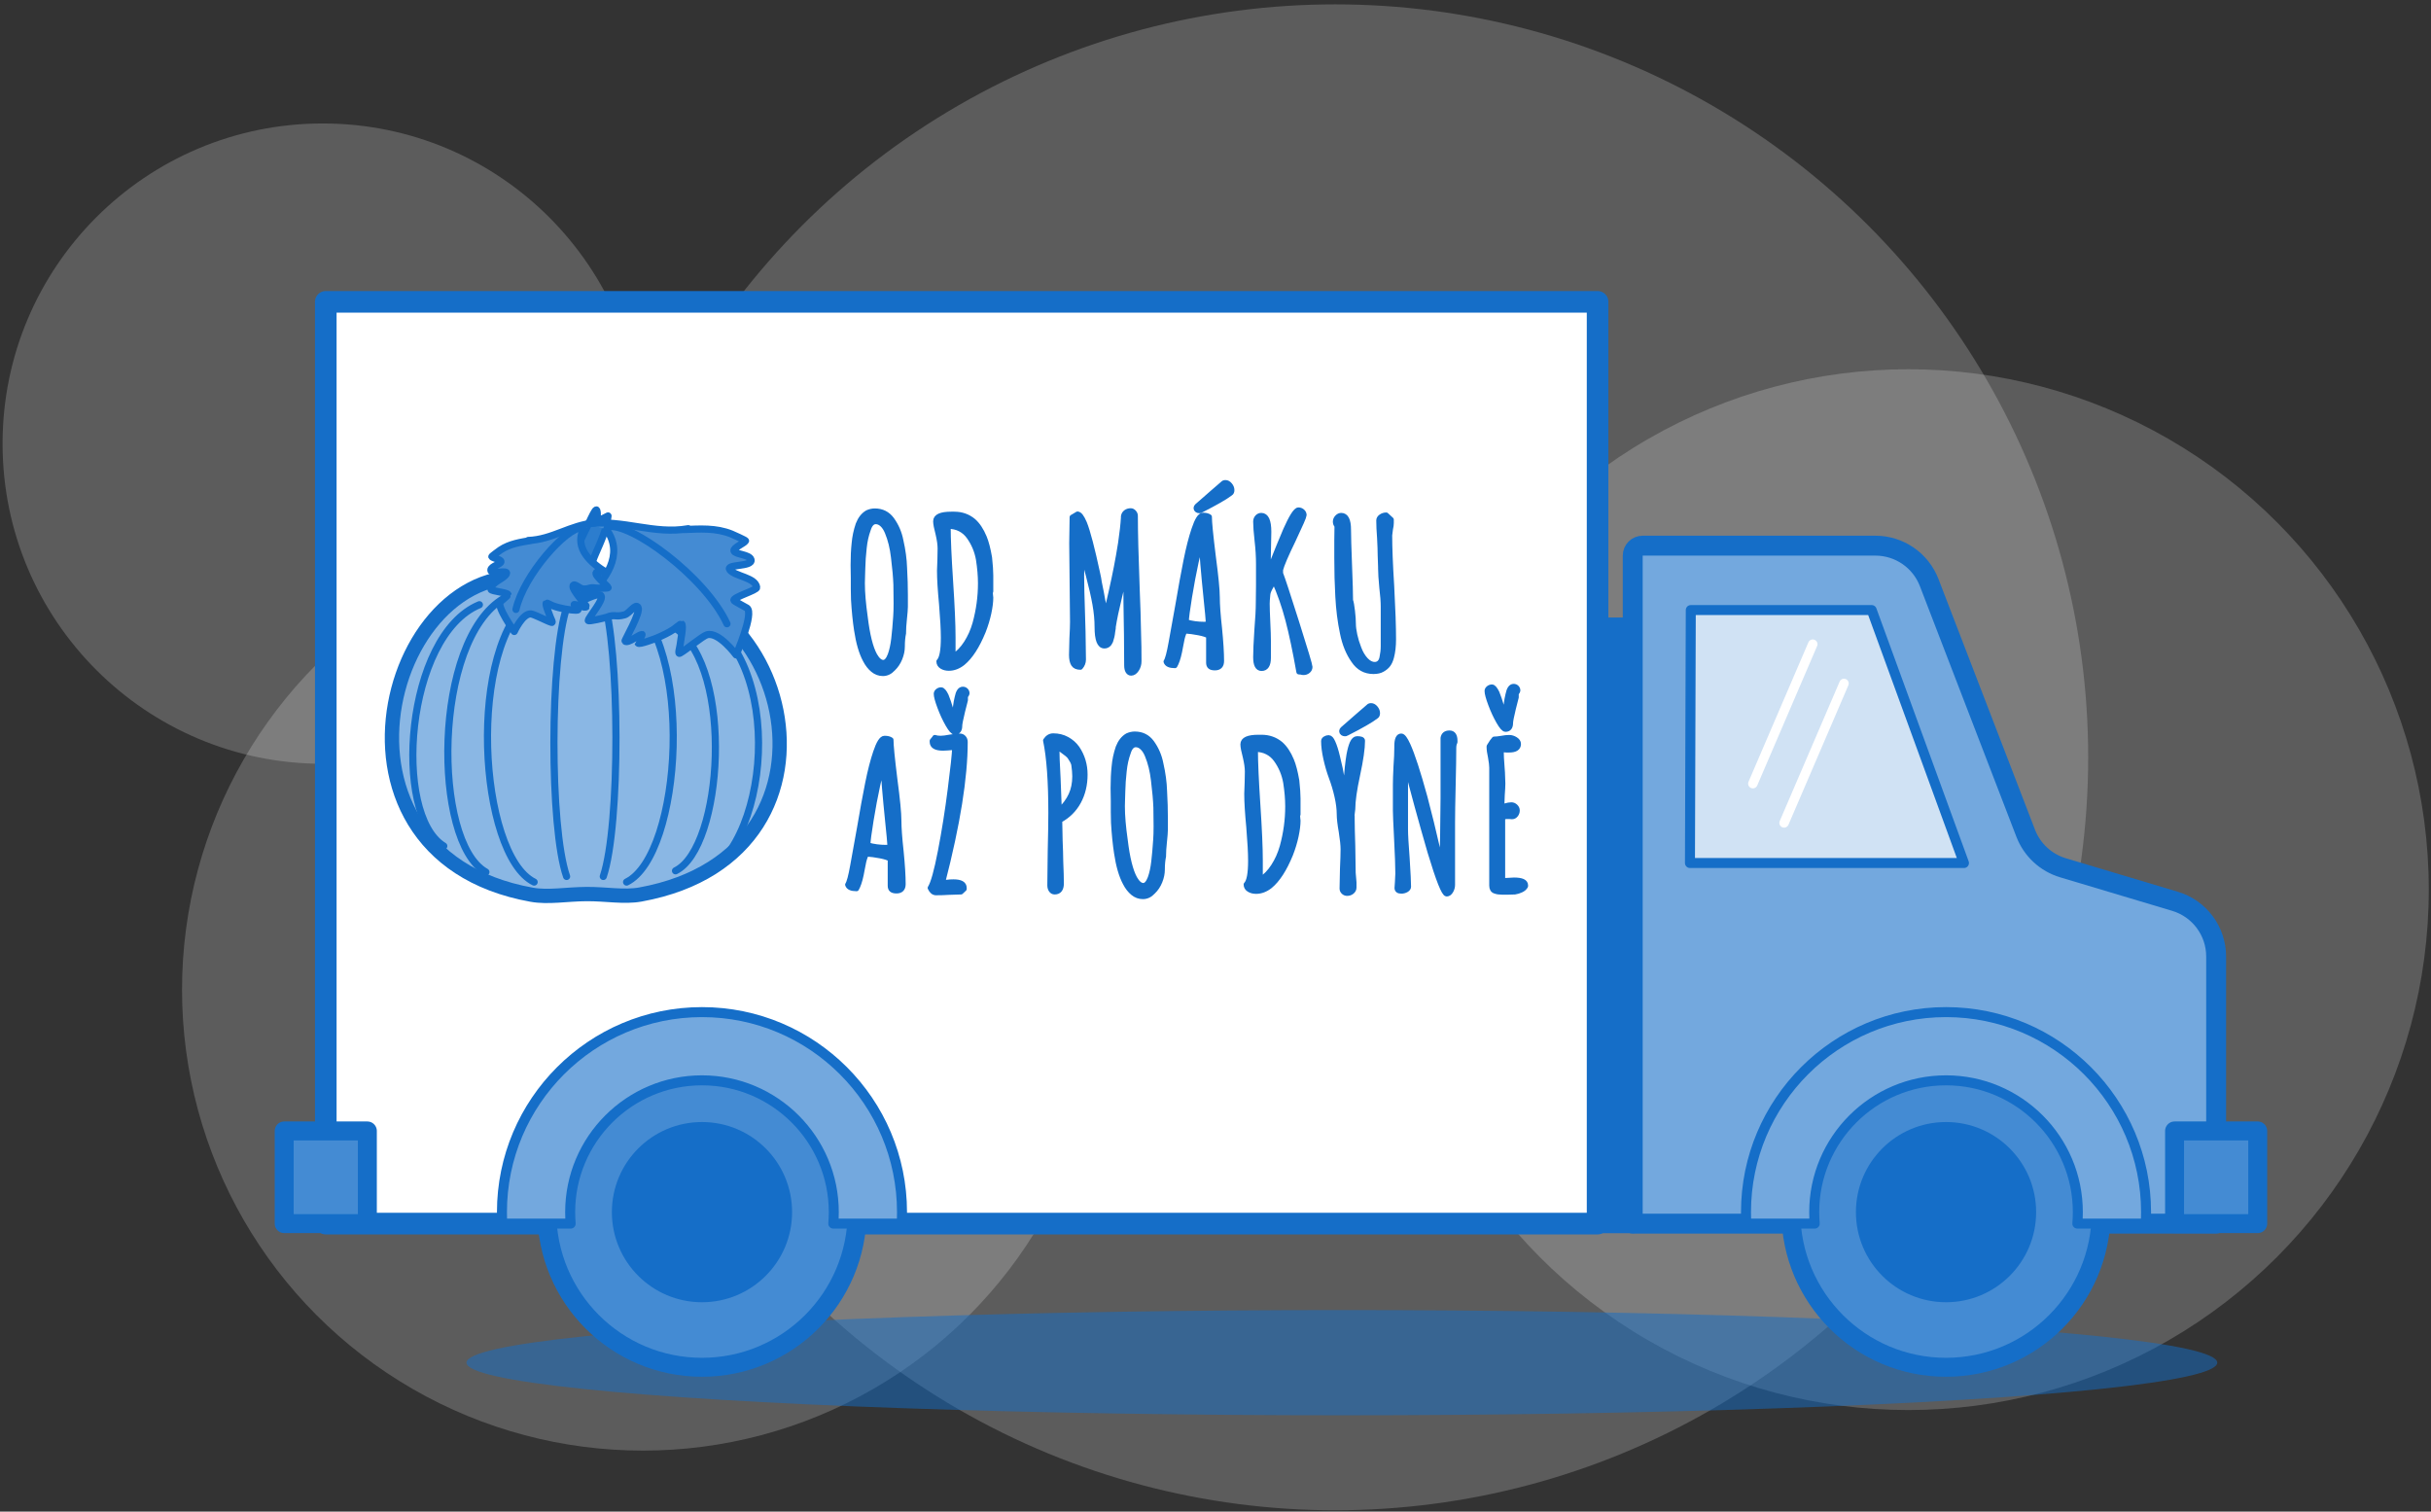 <?xml version="1.0" encoding="UTF-8" standalone="no"?><!DOCTYPE svg PUBLIC "-//W3C//DTD SVG 1.1//EN" "http://www.w3.org/Graphics/SVG/1.1/DTD/svg11.dtd"><svg width="513px" height="319px" version="1.1" xmlns="http://www.w3.org/2000/svg" xmlns:xlink="http://www.w3.org/1999/xlink" xml:space="preserve" xmlns:serif="http://www.serif.com/" style="fill-rule:evenodd;clip-rule:evenodd;stroke-linecap:round;stroke-linejoin:round;stroke-miterlimit:1.5;"><rect width="100%" height="100%" fill="#333333" stroke="none"/><g id="Velky_dodavatel"><g id="pozadi"><circle cx="402.708" cy="187.747" r="109.825" style="fill:#fff;fill-opacity:0.2;"/><circle cx="281.758" cy="159.822" r="158.901" style="fill:#fff;fill-opacity:0.2;"/><circle cx="68.107" cy="93.621" r="67.566" style="fill:#fff;fill-opacity:0.2;"/><circle cx="135.675" cy="208.868" r="97.263" style="fill:#fff;fill-opacity:0.2;"/></g><g id="ikona"><rect x="337.13" y="132.339" width="7.417" height="125.885" style="fill:#156ec8;stroke:#156ec8;stroke-width:4.04px;"/><ellipse cx="283.165" cy="287.572" rx="184.731" ry="11.105" style="fill:#156ec8;fill-opacity:0.5;"/><path d="M427.475,175.852c1.353,3.513 4.256,6.201 7.862,7.28c6.269,1.876 16.4,4.908 23.649,7.077c5.148,1.54 8.674,6.276 8.674,11.649c0,17.958 0,56.366 0,56.366l-123.113,0l0,-140.981c0,-0.554 0.22,-1.085 0.612,-1.477c0.391,-0.392 0.922,-0.612 1.476,-0.612c7.751,0 35.138,0 49.121,0c5.03,0 9.541,3.097 11.348,7.791c5.214,13.542 15.826,41.103 20.371,52.907Z" style="fill:#73a8de;stroke:#156ec8;stroke-width:4.2px;"/><circle cx="410.659" cy="255.803" r="32.742" style="fill:#448bd3;stroke:#156ec8;stroke-width:4px;"/><circle cx="410.659" cy="255.803" r="17.015" style="fill:#156ec8;stroke:#156ec8;stroke-width:4px;"/><path d="M394.971,128.746l19.472,53.381l-57.821,0l0.174,-53.381l38.175,0Z" style="fill:#d0e2f4;stroke:#156ec8;stroke-width:2.11px;"/><g><path d="M382.535,135.946l-12.637,29.428" style="fill:none;stroke:#fff;stroke-width:2px;"/><path d="M389.126,144.235l-12.638,29.428" style="fill:none;stroke:#fff;stroke-width:2px;"/></g><path d="M458.887,238.67l0,19.554l17.547,0l0,-19.554l-17.547,0Z" style="fill:#448bd3;stroke:#156ec8;stroke-width:4px;"/><rect x="68.748" y="63.697" width="268.382" height="194.527" style="fill:#fff;stroke:#156ec8;stroke-width:4.56px;"/><path d="M59.974,238.67l0,19.554l17.547,0l0,-19.554l-17.547,0Z" style="fill:#448bd3;stroke:#156ec8;stroke-width:4px;"/><circle cx="148.135" cy="255.803" r="32.742" style="fill:#448bd3;stroke:#156ec8;stroke-width:4px;"/><path d="M105.991,258.224c-0.045,-0.801 -0.068,-1.608 -0.068,-2.421c0,-23.297 18.914,-42.212 42.212,-42.212c23.298,0 42.212,18.915 42.212,42.212c0,0.813 -0.023,1.62 -0.068,2.421l-14.434,0c0.07,-0.798 0.105,-1.605 0.105,-2.421c0,-15.351 -12.464,-27.815 -27.815,-27.815c-15.352,0 -27.815,12.464 -27.815,27.815c0,0.816 0.035,1.623 0.104,2.421l-14.433,0Z" style="fill:#73a8de;stroke:#156ec8;stroke-width:2.11px;"/><path d="M368.515,258.224c-0.045,-0.801 -0.068,-1.608 -0.068,-2.421c0,-23.297 18.915,-42.212 42.212,-42.212c23.298,0 42.213,18.915 42.213,42.212c0,0.813 -0.023,1.62 -0.069,2.421l-14.433,0c0.069,-0.798 0.104,-1.605 0.104,-2.421c0,-15.351 -12.463,-27.815 -27.815,-27.815c-15.351,0 -27.815,12.464 -27.815,27.815c0,0.816 0.036,1.623 0.105,2.421l-14.434,0Z" style="fill:#73a8de;stroke:#156ec8;stroke-width:2.11px;"/><circle cx="148.135" cy="255.803" r="17.015" style="fill:#156ec8;stroke:#156ec8;stroke-width:4px;"/><g><path d="M116.361,122.888c-33.334,-10.47 -53.306,57.104 -4.166,65.929c3.517,0.632 7.387,-0.12 11.632,-0.141c4.117,-0.019 7.886,0.719 11.322,0.095c48.323,-8.769 30.945,-72.744 -8.253,-65.225c-5.763,1.554 -4.152,3.076 -10.535,-0.658Z" style="fill:#8ab7e4;stroke:#156ec8;stroke-width:3.02px;"/><path d="M112.713,186.146c-11.659,-5.746 -14.512,-50.117 0,-60.301" style="fill:none;stroke:#156ec8;stroke-width:1.51px;"/><path d="M102.535,184.033c-11.268,-6.281 -11.288,-48.999 3.841,-57.798" style="fill:none;stroke:#156ec8;stroke-width:1.51px;"/><path d="M93.646,178.545c-10.818,-6.555 -8.109,-44.445 7.517,-50.927" style="fill:none;stroke:#156ec8;stroke-width:1.51px;"/><path d="M132.225,186.146c11.659,-5.746 14.512,-50.117 0,-60.301" style="fill:none;stroke:#156ec8;stroke-width:1.51px;"/><path d="M142.548,183.77c9.975,-4.878 12.416,-42.544 0,-51.19" style="fill:none;stroke:#156ec8;stroke-width:1.51px;"/><path d="M146.64,185.689c15.91,-5.394 19.803,-47.045 0,-56.605" style="fill:none;stroke:#156ec8;stroke-width:1.51px;"/><path d="M119.659,127.969c-3.661,10.716 -3.687,46.728 -0.093,56.993" style="fill:none;stroke:#156ec8;stroke-width:1.51px;"/><path d="M127.215,125.845c3.661,11.115 3.687,48.469 0.093,59.117" style="fill:none;stroke:#156ec8;stroke-width:1.51px;"/><path d="M124.51,123.562c-1.219,-4.399 3.191,-8.822 3.799,-14.679c-3.38,1.805 -1.875,0.494 -2.369,-1.16c-0.493,-1.655 -6.062,15.447 -9.918,13.643c1.102,4.416 6.525,6.416 8.488,2.196Z" style="fill:#2c7dce;stroke:#156ec8;stroke-width:1.51px;"/><g><path d="M127.993,111.752c3.801,5.345 -0.249,10.669 -4.257,14.473c-0.719,0.683 2.07,-1.092 2.97,-0.623c1.117,0.583 -2.564,4.725 -2.567,5.348c-0.001,0.281 3.549,-0.561 3.901,-0.701c1.78,-0.704 1.752,0.057 3.752,-0.492c1.057,-0.29 2.314,-2.51 2.856,-1.575c0.621,1.07 -2.9,7.015 -2.753,7.129c0.668,0.515 2.866,-1.363 3.582,-1.416c0.127,-0.01 -0.836,1.788 -0.83,1.807c0.119,0.435 3.743,-0.962 3.924,-1.041c1.229,-0.534 2.464,-1.099 3.577,-1.837c0.106,-0.07 1.595,-1.254 1.663,-1.206c0.515,0.363 -0.214,3.597 -0.283,4.417c-0.051,0.601 -0.574,2.109 -0.035,1.81c1.325,-0.736 4.732,-3.597 5.683,-3.879c2.494,-0.74 6.165,4.24 6.165,4.24c0,0 3.851,-8.825 2.276,-9.889c-0.115,-0.078 -2.756,-1.479 -2.767,-1.625c-0.055,-0.726 4.91,-2.123 4.835,-2.722c-0.262,-2.095 -4.536,-2.318 -5.656,-3.693c-1.039,-1.276 4.877,-0.595 4.451,-2.16c-0.306,-1.127 -3.324,-1.083 -3.59,-1.858c-0.22,-0.641 2.17,-1.618 2.435,-2.108c0.064,-0.119 -2.769,-1.378 -2.979,-1.461c-3.32,-1.327 -6.62,-1.06 -10.088,-0.936c-0.326,0.012 1.282,-0.231 0.961,-0.175c-7.239,1.268 -13.71,-1.973 -21.115,-1.048" style="fill:#448bd3;stroke:#156ec8;stroke-width:1.51px;"/><path d="M153.41,131.639c-4.56,-9.927 -20.483,-21.574 -25.197,-20.465" style="fill:none;stroke:#156ec8;stroke-width:1.51px;"/></g><g><path d="M123.039,111.728c-1.781,4.107 1.677,7.09 4.891,9.063c0.577,0.354 -1.537,-0.437 -2.071,0.004c-0.664,0.547 2.381,2.792 2.471,3.208c0.04,0.187 -2.45,0.127 -2.705,0.084c-1.288,-0.219 -1.161,0.286 -2.575,0.202c-0.747,-0.044 -1.9,-1.348 -2.13,-0.647c-0.263,0.802 2.93,4.274 2.848,4.37c-0.373,0.439 -2.107,-0.504 -2.593,-0.438c-0.086,0.012 0.811,1.076 0.81,1.089c-0.018,0.308 -2.636,-0.113 -2.768,-0.139c-0.896,-0.183 -1.8,-0.386 -2.648,-0.721c-0.081,-0.032 -1.243,-0.612 -1.281,-0.57c-0.293,0.315 0.651,2.371 0.814,2.909c0.119,0.394 0.681,1.327 0.279,1.204c-0.989,-0.304 -3.669,-1.732 -4.344,-1.786c-1.77,-0.141 -3.517,3.704 -3.517,3.704c0,0 -3.82,-5.349 -2.919,-6.282c0.066,-0.068 1.631,-1.378 1.618,-1.477c-0.066,-0.492 -3.579,-0.723 -3.614,-1.133c-0.122,-1.436 2.701,-2.19 3.254,-3.267c0.514,-0.999 -3.341,0.293 -3.278,-0.812c0.045,-0.797 2.066,-1.194 2.135,-1.749c0.056,-0.459 -1.679,-0.773 -1.925,-1.063c-0.059,-0.071 1.655,-1.312 1.782,-1.398c2.03,-1.356 4.272,-1.644 6.605,-2.052c0.22,-0.038 -0.889,0.027 -0.667,0.019c5.014,-0.178 8.877,-3.258 13.953,-3.688" style="fill:#448bd3;stroke:#156ec8;stroke-width:1.51px;"/><path d="M108.88,128.605c1.641,-7.274 10.626,-17.305 13.931,-17.232" style="fill:none;stroke:#156ec8;stroke-width:1.51px;"/></g></g><g><path d="M186.313,142.147c-0.771,0 -1.47,-0.257 -2.097,-0.771c-0.628,-0.513 -1.17,-1.212 -1.627,-2.097c-0.827,-1.54 -1.44,-3.652 -1.84,-6.334c-0.285,-1.854 -0.499,-3.994 -0.642,-6.419l-0.043,-2.268l0,-2.311c-0.028,-0.742 -0.042,-1.641 -0.042,-2.696c0,-1.712 0.071,-3.224 0.214,-4.537c0.114,-1.369 0.399,-2.725 0.856,-4.066c0.456,-1.169 1.112,-1.997 1.968,-2.482c0.514,-0.228 1.027,-0.342 1.541,-0.342c1.512,0 2.71,0.599 3.595,1.797c0.97,1.341 1.612,2.839 1.926,4.494c0.456,1.997 0.713,3.909 0.77,5.735c0.114,2.025 0.171,3.937 0.171,5.734l0,2.44c0,0.485 -0.071,1.398 -0.214,2.739c-0.114,1.056 -0.171,1.954 -0.171,2.696l0,0.171c-0.171,0.799 -0.257,1.741 -0.257,2.825c0,0.799 -0.171,1.626 -0.513,2.482c-0.343,0.856 -0.828,1.584 -1.455,2.183c-0.628,0.684 -1.341,1.027 -2.14,1.027Zm0.085,-2.354c0.571,0 1.056,-0.528 1.455,-1.584c0.343,-0.941 0.592,-2.089 0.749,-3.445c0.157,-1.355 0.293,-2.888 0.407,-4.6c0.057,-0.742 0.086,-1.698 0.086,-2.868l-0.043,-3.937c-0.057,-1.541 -0.228,-3.467 -0.514,-5.778c-0.228,-1.968 -0.656,-3.709 -1.284,-5.221c-0.285,-0.713 -0.642,-1.269 -1.07,-1.669c-0.428,-0.399 -0.884,-0.599 -1.369,-0.599c-0.713,0 -1.241,0.556 -1.584,1.669c-0.428,1.17 -0.713,2.454 -0.856,3.852c-0.171,1.512 -0.271,2.953 -0.299,4.322l-0.043,1.413c-0.028,0.399 -0.043,0.941 -0.043,1.626l0,0.171c0,1.912 0.2,4.265 0.599,7.062c0.457,3.794 1.127,6.49 2.012,8.088c0.571,0.999 1.17,1.498 1.797,1.498Z" style="fill:#156ec8;fill-rule:nonzero;stroke:#156ec8;stroke-width:1.05px;stroke-linecap:butt;stroke-miterlimit:1.414;"/><path d="M200.222,141.034c-0.571,0 -1.063,-0.128 -1.477,-0.385c-0.413,-0.257 -0.62,-0.614 -0.62,-1.07c0.627,-0.628 0.941,-2.297 0.941,-5.007c0,-1.627 -0.128,-3.995 -0.385,-7.104c-0.285,-2.968 -0.428,-5.307 -0.428,-7.019l0.086,-2.354c0.028,-0.685 0.042,-1.469 0.042,-2.354c0,-0.799 -0.142,-1.812 -0.428,-3.038c-0.342,-1.284 -0.513,-2.183 -0.513,-2.697c0,-0.998 1.098,-1.497 3.295,-1.497l0.642,0c1.541,0 2.882,0.47 4.023,1.412c0.913,0.799 1.683,1.954 2.311,3.466c0.428,1.027 0.799,2.454 1.113,4.28c0.171,1.598 0.257,2.853 0.257,3.766l0,3.381c-0.057,0.114 -0.086,0.228 -0.086,0.342c0,0.229 0.014,0.4 0.043,0.514c0.028,0.114 0.043,0.257 0.043,0.428c0,0.913 -0.136,2.004 -0.407,3.274c-0.271,1.27 -0.663,2.561 -1.177,3.873c-1.284,3.139 -2.725,5.364 -4.322,6.676c-0.942,0.742 -1.926,1.113 -2.953,1.113Zm0.898,-2.482c1.056,-0.656 1.983,-1.605 2.782,-2.846c0.799,-1.241 1.413,-2.618 1.84,-4.13c0.771,-2.796 1.156,-5.621 1.156,-8.474c0,-1.54 -0.143,-3.224 -0.428,-5.05c-0.314,-1.769 -0.984,-3.366 -2.011,-4.793c-0.485,-0.685 -1.099,-1.22 -1.841,-1.605c-0.741,-0.385 -1.583,-0.578 -2.525,-0.578l0,0.043c0,2.568 0.172,6.448 0.514,11.641c0.342,5.164 0.513,9.073 0.513,11.726l0,4.066Z" style="fill:#156ec8;fill-rule:nonzero;stroke:#156ec8;stroke-width:1.05px;stroke-linecap:butt;stroke-miterlimit:1.414;"/><path d="M238.696,142.061c-0.285,0 -0.514,-0.142 -0.685,-0.428c-0.171,-0.285 -0.257,-0.699 -0.257,-1.241l-0.042,-6.334c-0.029,-0.542 -0.043,-1.441 -0.043,-2.696c-0.057,-2.653 -0.086,-5.649 -0.086,-8.987l0,-2.183c-0.256,1.37 -0.699,3.295 -1.326,5.778c-0.628,2.567 -1.07,4.679 -1.327,6.334l0,0.256l-0.128,0.813c-0.058,0.628 -0.2,1.27 -0.428,1.926c-0.286,0.685 -0.728,1.027 -1.327,1.027c-1.027,0 -1.541,-1.341 -1.541,-4.022c0,-1.484 -0.15,-3.075 -0.449,-4.772c-0.3,-1.698 -0.778,-3.788 -1.434,-6.27l-1.284,-4.793l-0.085,5.135c0,1.541 0.071,4.48 0.214,8.816l0.085,2.911l0.086,5.863c0,0.599 -0.214,1.141 -0.642,1.626c-0.713,0 -1.206,-0.221 -1.477,-0.663c-0.271,-0.442 -0.406,-1.092 -0.406,-1.948l0.085,-3.509c0.086,-1.541 0.129,-2.696 0.129,-3.466l-0.086,-8.26l-0.085,-8.303c0,-1.227 0.028,-3.067 0.085,-5.521l1.156,-0.684c0.228,0.028 0.456,0.192 0.684,0.492c0.229,0.299 0.485,0.777 0.771,1.434c0.713,1.769 1.64,5.306 2.782,10.613c0.171,0.742 0.285,1.355 0.342,1.84c0.342,1.655 0.585,2.911 0.727,3.767l0.642,3.295l0.3,-1.412l0.813,-3.51c0.457,-2.054 0.835,-3.851 1.134,-5.392c0.3,-1.541 0.592,-3.21 0.878,-5.007c0.313,-2.14 0.513,-3.923 0.599,-5.35l0,-0.257c0.057,-0.371 0.228,-0.663 0.513,-0.877c0.286,-0.214 0.628,-0.321 1.027,-0.321c0.257,0 0.485,0.114 0.685,0.342c0.2,0.229 0.3,0.471 0.3,0.728c0,3.424 0.128,8.545 0.385,15.364c0.143,3.338 0.242,6.605 0.299,9.8c0.058,1.456 0.086,3.296 0.086,5.521c0,0.656 -0.171,1.241 -0.513,1.755c-0.343,0.513 -0.728,0.77 -1.156,0.77Z" style="fill:#156ec8;fill-rule:nonzero;stroke:#156ec8;stroke-width:1.05px;stroke-linecap:butt;stroke-miterlimit:1.414;"/><path d="M256.371,140.948c-0.456,0 -0.792,-0.085 -1.006,-0.256c-0.214,-0.171 -0.321,-0.457 -0.321,-0.856l0,-5.607c-0.371,-0.256 -1.07,-0.485 -2.097,-0.684c-1.027,-0.2 -1.997,-0.328 -2.91,-0.386c-0.314,0.6 -0.542,1.327 -0.685,2.183l-0.171,0.856c-0.028,0.2 -0.114,0.642 -0.257,1.327c-0.142,0.684 -0.299,1.277 -0.47,1.776c-0.172,0.499 -0.343,0.891 -0.514,1.177c-1.084,0 -1.712,-0.286 -1.883,-0.856c0.314,-0.457 0.671,-1.798 1.07,-4.023l1.412,-7.832c0.628,-3.709 1.206,-6.876 1.734,-9.501c0.527,-2.625 1.091,-4.822 1.69,-6.59c0.656,-1.969 1.284,-2.953 1.883,-2.953c0.599,0 1.056,0.114 1.37,0.342c0,1.141 0.271,3.894 0.813,8.26c0.57,4.279 0.856,7.204 0.856,8.773c0,1.512 0.157,3.681 0.47,6.505c0.286,2.882 0.428,5.179 0.428,6.89c0,0.97 -0.47,1.455 -1.412,1.455Zm-2.225,-9.201c0.228,0 0.513,-0.043 0.856,-0.128c-0.086,-1.256 -0.229,-2.811 -0.428,-4.665c-0.657,-6.448 -0.985,-10.4 -0.985,-11.855l0,-0.342c-0.285,0.285 -0.677,1.576 -1.177,3.873c-0.499,2.297 -0.963,4.758 -1.391,7.382c-0.427,2.625 -0.656,4.366 -0.684,5.222c1.198,0.342 2.468,0.513 3.809,0.513Zm-1.07,-23.966c-0.171,0 -0.328,-0.05 -0.471,-0.15c-0.143,-0.1 -0.214,-0.235 -0.214,-0.406c0,-0.143 0.071,-0.286 0.214,-0.428l0.685,-0.599c0.142,-0.143 0.941,-0.842 2.396,-2.098l2.525,-2.182c0.114,-0.057 0.243,-0.086 0.386,-0.086c0.342,0 0.656,0.171 0.941,0.514c0.285,0.342 0.428,0.699 0.428,1.07c0,0.342 -0.1,0.57 -0.3,0.684c-1.027,0.799 -3.109,1.998 -6.248,3.595c-0.057,0.057 -0.171,0.086 -0.342,0.086Z" style="fill:#156ec8;fill-rule:nonzero;stroke:#156ec8;stroke-width:1.05px;stroke-linecap:butt;stroke-miterlimit:1.414;"/><path d="M275.073,141.933c-0.171,0 -0.342,-0.029 -0.513,-0.086c-0.143,-0.028 -0.3,-0.043 -0.471,-0.043c-0.77,-4.365 -1.541,-8.017 -2.311,-10.956c-0.77,-2.938 -1.74,-5.706 -2.91,-8.302l-0.899,1.669c-0.257,0.485 -0.399,0.913 -0.428,1.284c-0.086,0.856 -0.128,1.483 -0.128,1.883c0,0.856 0.042,2.168 0.128,3.937c0.086,1.741 0.128,3.067 0.128,3.98l0,3.51c0,1.512 -0.485,2.268 -1.455,2.268c-0.827,0 -1.241,-0.799 -1.241,-2.397c0,-1.255 0.086,-3.181 0.257,-5.777c0.2,-2.397 0.3,-4.309 0.3,-5.735l0.042,-3.681l0,-4.45c0,-1.57 -0.099,-3.21 -0.299,-4.922c-0.2,-1.769 -0.3,-3.11 -0.3,-4.023c0,-0.371 0.114,-0.685 0.343,-0.942c0.228,-0.256 0.513,-0.385 0.856,-0.385c1.055,0 1.583,1.156 1.583,3.467l-0.171,8.773l0.813,-2.097c0.941,-2.396 1.912,-4.765 2.91,-7.104c0.571,-1.284 1.084,-2.297 1.541,-3.039c0.485,-0.77 0.87,-1.155 1.155,-1.155c0.314,0 0.592,0.107 0.835,0.321c0.242,0.214 0.364,0.478 0.364,0.792c0,0.285 -0.771,2.054 -2.311,5.306c-1.513,3.11 -2.397,5.179 -2.654,6.206l0,0.77c0.428,1.084 1.569,4.558 3.424,10.421c1.854,5.863 2.782,8.966 2.782,9.309c0,0.342 -0.136,0.627 -0.407,0.855c-0.271,0.229 -0.592,0.343 -0.963,0.343Z" style="fill:#156ec8;fill-rule:nonzero;stroke:#156ec8;stroke-width:1.05px;stroke-linecap:butt;stroke-miterlimit:1.414;"/><path d="M289.838,141.719c-1.769,0 -3.167,-0.771 -4.194,-2.311c-1.113,-1.569 -1.897,-3.495 -2.354,-5.778c-0.513,-2.425 -0.841,-5.021 -0.984,-7.789c-0.143,-2.511 -0.214,-5.235 -0.214,-8.174l0,-3.552c0.028,-0.999 0.043,-2.054 0.043,-3.167c-0.229,-0.228 -0.343,-0.514 -0.343,-0.856c0,-0.342 0.129,-0.649 0.386,-0.92c0.256,-0.271 0.542,-0.407 0.855,-0.407c1.028,0 1.541,1.013 1.541,3.039c0,1.312 0.071,3.795 0.214,7.447c0.143,3.652 0.214,6.134 0.214,7.446c0.143,0.371 0.278,1.113 0.407,2.226c0.128,1.112 0.192,2.025 0.192,2.739c0,0.627 0.1,1.405 0.3,2.332c0.2,0.927 0.485,1.862 0.856,2.803c0.371,0.999 0.856,1.819 1.455,2.461c0.599,0.642 1.227,0.963 1.883,0.963c0.399,0 0.735,-0.128 1.006,-0.385c0.271,-0.257 0.449,-0.628 0.535,-1.113c0.171,-0.799 0.256,-1.583 0.256,-2.354l0,-8.345c0,-1.056 -0.099,-2.397 -0.299,-4.023c-0.171,-1.797 -0.257,-3.153 -0.257,-4.066l0,-0.299c0,-0.457 -0.014,-0.871 -0.043,-1.241l-0.043,-1.242c0,-0.798 -0.042,-2.011 -0.128,-3.637c-0.114,-1.455 -0.171,-2.682 -0.171,-3.681c0,-0.314 0.164,-0.585 0.492,-0.813c0.328,-0.228 0.692,-0.342 1.091,-0.342l1.07,0.984l0,0.728c0,0.342 -0.057,0.756 -0.171,1.241c-0.114,0.799 -0.171,1.255 -0.171,1.369c0,2.597 0.143,6.177 0.428,10.742c0.257,4.793 0.385,8.517 0.385,11.17c0,1.427 -0.143,2.682 -0.428,3.766c-0.171,0.656 -0.407,1.184 -0.706,1.584c-0.3,0.399 -0.706,0.742 -1.22,1.027c-0.485,0.285 -1.113,0.428 -1.883,0.428Z" style="fill:#156ec8;fill-rule:nonzero;stroke:#156ec8;stroke-width:1.05px;stroke-linecap:butt;stroke-miterlimit:1.414;"/><path d="M189.18,188.025c-0.456,0 -0.792,-0.086 -1.006,-0.257c-0.214,-0.171 -0.321,-0.456 -0.321,-0.856l0,-5.606c-0.37,-0.257 -1.069,-0.485 -2.097,-0.685c-1.027,-0.2 -1.997,-0.328 -2.91,-0.385c-0.314,0.599 -0.542,1.327 -0.685,2.183l-0.171,0.855c-0.028,0.2 -0.114,0.642 -0.256,1.327c-0.143,0.685 -0.3,1.277 -0.471,1.776c-0.171,0.5 -0.343,0.892 -0.514,1.177c-1.084,0 -1.712,-0.285 -1.883,-0.856c0.314,-0.456 0.671,-1.797 1.07,-4.023l1.412,-7.831c0.628,-3.71 1.206,-6.876 1.734,-9.501c0.527,-2.625 1.091,-4.822 1.69,-6.591c0.656,-1.969 1.284,-2.953 1.883,-2.953c0.599,0 1.056,0.114 1.37,0.342c0,1.142 0.271,3.895 0.813,8.26c0.57,4.28 0.856,7.204 0.856,8.773c0,1.513 0.157,3.681 0.47,6.506c0.286,2.881 0.428,5.178 0.428,6.89c0,0.97 -0.47,1.455 -1.412,1.455Zm-2.225,-9.201c0.228,0 0.513,-0.043 0.856,-0.129c-0.086,-1.255 -0.229,-2.81 -0.428,-4.665c-0.657,-6.448 -0.985,-10.399 -0.985,-11.854l0,-0.343c-0.285,0.286 -0.677,1.577 -1.177,3.873c-0.499,2.297 -0.962,4.758 -1.39,7.383c-0.428,2.625 -0.657,4.365 -0.685,5.221c1.198,0.342 2.468,0.514 3.809,0.514Z" style="fill:#156ec8;fill-rule:nonzero;stroke:#156ec8;stroke-width:1.05px;stroke-linecap:butt;stroke-miterlimit:1.414;"/><path d="M197.526,188.41c-0.514,0 -0.928,-0.342 -1.242,-1.027c0.628,-0.97 1.349,-3.559 2.162,-7.768c0.813,-4.208 1.505,-8.566 2.075,-13.074c0.571,-4.422 0.885,-7.361 0.942,-8.816l-1.541,0.128c-0.2,0.029 -0.499,0.043 -0.899,0.043c-1.54,0 -2.311,-0.442 -2.311,-1.327l0,-0.214l0.557,-0.684l0,-0.043c0.342,0.114 0.756,0.171 1.241,0.171c0.456,0 1.127,-0.086 2.011,-0.257c0.999,-0.142 1.669,-0.214 2.012,-0.214c0.342,0 0.62,0.121 0.834,0.364c0.214,0.242 0.321,0.535 0.321,0.877c0,7.504 -1.583,17.39 -4.75,29.658l0.941,-0.042c0.371,-0.057 0.813,-0.086 1.327,-0.086c1.512,0 2.268,0.428 2.268,1.284l0,0.214l-0.684,0.642l-2.611,0.086c-0.799,0.057 -1.683,0.085 -2.653,0.085Zm3.937,-33.895c-0.343,0 -0.828,-0.549 -1.455,-1.648c-0.628,-1.098 -1.191,-2.318 -1.691,-3.659c-0.499,-1.341 -0.749,-2.268 -0.749,-2.782c0,-0.228 0.107,-0.427 0.321,-0.599c0.214,-0.171 0.45,-0.256 0.706,-0.256c0.314,0 0.671,0.413 1.07,1.241c0.286,0.656 0.642,1.712 1.07,3.167l0.557,1.968c0.085,-0.684 0.142,-1.155 0.171,-1.412c0.028,-0.257 0.085,-0.735 0.171,-1.434c0.086,-0.699 0.2,-1.334 0.342,-1.904c0.229,-1.17 0.628,-1.755 1.199,-1.755c0.256,0 0.47,0.086 0.642,0.257c0.171,0.171 0.256,0.385 0.256,0.642c0,0.085 -0.057,0.2 -0.171,0.342l-0.171,0.3l0,0.77l-0.599,2.354c-0.4,1.655 -0.599,2.668 -0.599,3.039c0,0.913 -0.357,1.369 -1.07,1.369Z" style="fill:#156ec8;fill-rule:nonzero;stroke:#156ec8;stroke-width:1.05px;stroke-linecap:butt;stroke-miterlimit:1.414;"/><path d="M222.562,188.239c-0.314,0 -0.564,-0.136 -0.749,-0.407c-0.186,-0.271 -0.278,-0.606 -0.278,-1.005l0.085,-7.19c0.086,-3.481 0.128,-6.177 0.128,-8.089c0,-6.648 -0.37,-11.74 -1.112,-15.278c0.428,-0.656 0.97,-0.985 1.626,-0.985c1.056,0 2.019,0.236 2.889,0.707c0.87,0.47 1.59,1.105 2.161,1.904c1.113,1.655 1.669,3.509 1.669,5.564c0,2.139 -0.456,4.051 -1.369,5.734c-0.913,1.684 -2.24,2.996 -3.98,3.938l0.085,4.322l0.086,2.268c0.028,0.485 0.043,1.184 0.043,2.097c0.085,1.912 0.128,3.467 0.128,4.665c0,0.542 -0.114,0.97 -0.342,1.284c-0.229,0.314 -0.585,0.471 -1.07,0.471Zm0.984,-17.162c1.113,-1.055 1.933,-2.161 2.461,-3.316c0.528,-1.156 0.792,-2.461 0.792,-3.916l0,-0.043c0,-0.656 -0.072,-1.484 -0.214,-2.482c-0.086,-0.343 -0.243,-0.685 -0.471,-1.027c-0.228,-0.343 -0.357,-0.542 -0.385,-0.6c-0.2,-0.285 -0.728,-0.727 -1.584,-1.326l-1.113,-0.813c0,1.455 0.086,3.709 0.257,6.762l0.257,6.761Z" style="fill:#156ec8;fill-rule:nonzero;stroke:#156ec8;stroke-width:1.05px;stroke-linecap:butt;stroke-miterlimit:1.414;"/><path d="M241.178,189.223c-0.77,0 -1.469,-0.257 -2.097,-0.77c-0.628,-0.514 -1.17,-1.213 -1.626,-2.097c-0.828,-1.541 -1.441,-3.652 -1.84,-6.334c-0.286,-1.855 -0.5,-3.994 -0.642,-6.42l-0.043,-2.268l0,-2.311c-0.029,-0.742 -0.043,-1.64 -0.043,-2.696c0,-1.712 0.071,-3.224 0.214,-4.536c0.114,-1.37 0.4,-2.725 0.856,-4.066c0.457,-1.17 1.113,-1.997 1.969,-2.482c0.513,-0.229 1.027,-0.343 1.54,-0.343c1.513,0 2.711,0.599 3.595,1.798c0.97,1.341 1.612,2.839 1.926,4.493c0.457,1.998 0.713,3.909 0.77,5.735c0.115,2.026 0.172,3.937 0.172,5.735l0,2.439c0,0.485 -0.072,1.398 -0.214,2.739c-0.114,1.056 -0.172,1.955 -0.172,2.696l0,0.172c-0.171,0.799 -0.256,1.74 -0.256,2.824c0,0.799 -0.171,1.627 -0.514,2.482c-0.342,0.856 -0.827,1.584 -1.455,2.183c-0.628,0.685 -1.341,1.027 -2.14,1.027Zm0.086,-2.354c0.57,0 1.055,-0.527 1.455,-1.583c0.342,-0.942 0.592,-2.09 0.749,-3.445c0.157,-1.355 0.292,-2.889 0.406,-4.601c0.057,-0.742 0.086,-1.697 0.086,-2.867l-0.043,-3.938c-0.057,-1.54 -0.228,-3.466 -0.513,-5.777c-0.229,-1.969 -0.657,-3.709 -1.284,-5.221c-0.286,-0.714 -0.642,-1.27 -1.07,-1.669c-0.428,-0.4 -0.885,-0.6 -1.37,-0.6c-0.713,0 -1.241,0.557 -1.583,1.67c-0.428,1.169 -0.713,2.453 -0.856,3.851c-0.171,1.512 -0.271,2.953 -0.3,4.323l-0.042,1.412c-0.029,0.399 -0.043,0.942 -0.043,1.626l0,0.171c0,1.912 0.199,4.266 0.599,7.062c0.456,3.795 1.127,6.491 2.011,8.089c0.571,0.998 1.17,1.497 1.798,1.497Z" style="fill:#156ec8;fill-rule:nonzero;stroke:#156ec8;stroke-width:1.05px;stroke-linecap:butt;stroke-miterlimit:1.414;"/><path d="M265.059,188.111c-0.571,0 -1.063,-0.129 -1.477,-0.386c-0.413,-0.256 -0.62,-0.613 -0.62,-1.07c0.627,-0.627 0.941,-2.296 0.941,-5.007c0,-1.626 -0.128,-3.994 -0.385,-7.104c-0.285,-2.967 -0.428,-5.307 -0.428,-7.019l0.086,-2.354c0.028,-0.684 0.043,-1.469 0.043,-2.353c0,-0.799 -0.143,-1.812 -0.428,-3.039c-0.343,-1.284 -0.514,-2.183 -0.514,-2.696c0,-0.999 1.098,-1.498 3.295,-1.498l0.642,0c1.541,0 2.882,0.471 4.023,1.412c0.913,0.799 1.684,1.955 2.311,3.467c0.428,1.027 0.799,2.453 1.113,4.279c0.171,1.598 0.257,2.854 0.257,3.767l0,3.381c-0.057,0.114 -0.086,0.228 -0.086,0.342c0,0.228 0.014,0.399 0.043,0.513c0.028,0.115 0.043,0.257 0.043,0.428c0,0.913 -0.136,2.005 -0.407,3.274c-0.271,1.27 -0.663,2.561 -1.177,3.874c-1.284,3.138 -2.724,5.363 -4.322,6.676c-0.942,0.742 -1.926,1.113 -2.953,1.113Zm0.899,-2.483c1.055,-0.656 1.982,-1.605 2.781,-2.846c0.799,-1.241 1.413,-2.617 1.841,-4.13c0.77,-2.796 1.155,-5.62 1.155,-8.473c0,-1.541 -0.143,-3.224 -0.428,-5.05c-0.314,-1.769 -0.984,-3.367 -2.011,-4.794c-0.485,-0.684 -1.099,-1.219 -1.841,-1.604c-0.741,-0.386 -1.583,-0.578 -2.525,-0.578l0,0.043c0,2.567 0.172,6.448 0.514,11.64c0.342,5.164 0.514,9.073 0.514,11.727l0,4.065Z" style="fill:#156ec8;fill-rule:nonzero;stroke:#156ec8;stroke-width:1.05px;stroke-linecap:butt;stroke-miterlimit:1.414;"/><path d="M284.275,188.538c-0.286,0 -0.535,-0.099 -0.749,-0.299c-0.214,-0.2 -0.321,-0.442 -0.321,-0.728l0.085,-4.151c0.086,-1.854 0.129,-3.238 0.129,-4.151c0,-0.828 -0.129,-2.054 -0.386,-3.681c-0.285,-1.597 -0.428,-2.839 -0.428,-3.723c0,-1.084 -0.156,-2.325 -0.47,-3.723c-0.314,-1.398 -0.714,-2.739 -1.199,-4.023c-0.456,-1.227 -0.841,-2.547 -1.155,-3.959c-0.314,-1.412 -0.471,-2.646 -0.471,-3.702c0,-0.2 0.114,-0.371 0.343,-0.513c0.228,-0.143 0.47,-0.214 0.727,-0.214c0.314,0 0.613,0.328 0.899,0.984c0.342,0.742 0.67,1.783 0.984,3.124c0.314,1.341 0.499,2.14 0.556,2.397l0.557,2.953l0.428,1.883c0.085,-0.457 0.157,-1.056 0.214,-1.798c0.171,-2.368 0.385,-4.336 0.642,-5.906c0.199,-1.084 0.428,-1.911 0.684,-2.482c0.286,-0.628 0.628,-0.941 1.028,-0.941c0.77,0 1.155,0.142 1.155,0.428c0,1.626 -0.342,4.022 -1.027,7.189c-0.685,3.167 -1.027,5.578 -1.027,7.233l-0.086,0.685c-0.057,0.428 -0.071,0.685 -0.043,0.77l0,0.685c0,1.227 0.043,3.11 0.129,5.649l0.085,5.692l0.086,0.984l0.086,1.027l0,1.07c0,0.343 -0.143,0.635 -0.428,0.878c-0.286,0.242 -0.628,0.363 -1.027,0.363Zm-0.471,-33.681c-0.171,0 -0.328,-0.049 -0.471,-0.149c-0.143,-0.1 -0.214,-0.236 -0.214,-0.407c0,-0.143 0.071,-0.285 0.214,-0.428l0.685,-0.599c0.142,-0.143 0.941,-0.842 2.396,-2.097l2.525,-2.183c0.115,-0.057 0.243,-0.085 0.386,-0.085c0.342,0 0.656,0.171 0.941,0.513c0.285,0.343 0.428,0.699 0.428,1.07c0,0.343 -0.1,0.571 -0.299,0.685c-1.028,0.799 -3.11,1.997 -6.249,3.595c-0.057,0.057 -0.171,0.085 -0.342,0.085Z" style="fill:#156ec8;fill-rule:nonzero;stroke:#156ec8;stroke-width:1.05px;stroke-linecap:butt;stroke-miterlimit:1.414;"/><path d="M305.288,188.667c-0.571,0 -1.741,-2.939 -3.51,-8.816c-1.997,-6.876 -3.723,-13.196 -5.178,-18.959l0,14.037c0,1.198 0.114,3.238 0.342,6.12c0.2,3.138 0.3,5.164 0.3,6.077c0,0.257 -0.157,0.478 -0.471,0.664c-0.314,0.185 -0.67,0.278 -1.07,0.278c-0.599,0 -0.898,-0.229 -0.898,-0.685l0.085,-1.241c0.057,-0.913 0.086,-1.512 0.086,-1.798c0,-1.512 -0.086,-3.908 -0.257,-7.189c-0.171,-3.339 -0.257,-5.364 -0.257,-6.078l0,-5.478c0,-0.884 0.043,-2.196 0.129,-3.937c0.114,-1.512 0.171,-2.824 0.171,-3.937l0,-0.257c0,-1.427 0.314,-2.14 0.941,-2.14c0.371,0 0.842,0.628 1.413,1.883c0.941,2.055 2.139,5.735 3.595,11.042c0.827,3.081 1.797,7.047 2.91,11.897c-0.029,-0.114 0.199,0.871 0.684,2.953l0.043,0.214c0,-2.767 0.029,-5.249 0.086,-7.446l0.085,-7.447l0,-12.668c0.115,-0.713 0.571,-1.07 1.37,-1.07c0.77,0 1.155,0.557 1.155,1.669l0,0.257c-0.171,0.342 -0.256,0.756 -0.256,1.241c0,1.741 -0.043,4.365 -0.129,7.875c-0.085,3.538 -0.128,6.191 -0.128,7.96l0,13.053c0,0.457 -0.121,0.892 -0.364,1.305c-0.242,0.414 -0.535,0.621 -0.877,0.621Z" style="fill:#156ec8;fill-rule:nonzero;stroke:#156ec8;stroke-width:1.05px;stroke-linecap:butt;stroke-miterlimit:1.414;"/><path d="M316.928,188.282c-0.542,0 -1.012,-0.072 -1.412,-0.214c-0.485,-0.143 -0.727,-0.542 -0.727,-1.199l0,-24.865c0,-0.485 -0.086,-1.212 -0.257,-2.182c-0.2,-0.885 -0.3,-1.612 -0.3,-2.183l0,-0.128c0.485,-0.799 0.842,-1.313 1.07,-1.541c0.4,0 0.927,-0.057 1.584,-0.171c0.599,-0.114 1.127,-0.171 1.583,-0.171c0.457,0 0.899,0.135 1.327,0.406c0.428,0.271 0.642,0.592 0.642,0.963c0,0.856 -0.656,1.284 -1.969,1.284l-0.599,0c-0.171,-0.028 -0.371,-0.043 -0.599,-0.043c-0.257,0 -0.414,0.015 -0.471,0.043c0,0.97 0.057,2.14 0.171,3.51l0.086,1.198l0.085,2.354c0,0.542 -0.042,1.369 -0.128,2.482l-0.086,2.396l0.6,-0.128c0.57,-0.171 1.041,-0.257 1.412,-0.257c0.314,0 0.599,0.122 0.856,0.364c0.257,0.243 0.385,0.521 0.385,0.835c0,0.342 -0.107,0.649 -0.321,0.92c-0.214,0.271 -0.478,0.406 -0.792,0.406l-0.513,-0.042l-0.557,0c-0.428,0 -0.727,0.099 -0.898,0.299l0,13.224l2.396,-0.128c1.627,0 2.44,0.371 2.44,1.113l0,0.171c-0.171,0.342 -0.485,0.62 -0.942,0.834c-0.456,0.214 -0.899,0.35 -1.327,0.407l-1.412,0.043l-1.327,0Zm0.771,-34.366c-0.343,0 -0.828,-0.549 -1.455,-1.648c-0.628,-1.098 -1.191,-2.318 -1.691,-3.659c-0.499,-1.341 -0.749,-2.268 -0.749,-2.782c0,-0.228 0.107,-0.428 0.321,-0.599c0.214,-0.171 0.45,-0.257 0.706,-0.257c0.314,0 0.671,0.414 1.07,1.241c0.286,0.657 0.642,1.712 1.07,3.167l0.557,1.969c0.085,-0.685 0.142,-1.155 0.171,-1.412c0.028,-0.257 0.085,-0.735 0.171,-1.434c0.086,-0.699 0.2,-1.334 0.342,-1.904c0.229,-1.17 0.628,-1.755 1.199,-1.755c0.256,0 0.47,0.086 0.642,0.257c0.171,0.171 0.256,0.385 0.256,0.642c0,0.085 -0.057,0.199 -0.171,0.342l-0.171,0.3l0,0.77l-0.599,2.354c-0.4,1.655 -0.599,2.668 -0.599,3.038c0,0.913 -0.357,1.37 -1.07,1.37Z" style="fill:#156ec8;fill-rule:nonzero;stroke:#156ec8;stroke-width:1.05px;stroke-linecap:butt;stroke-miterlimit:1.414;"/></g></g></g></svg>